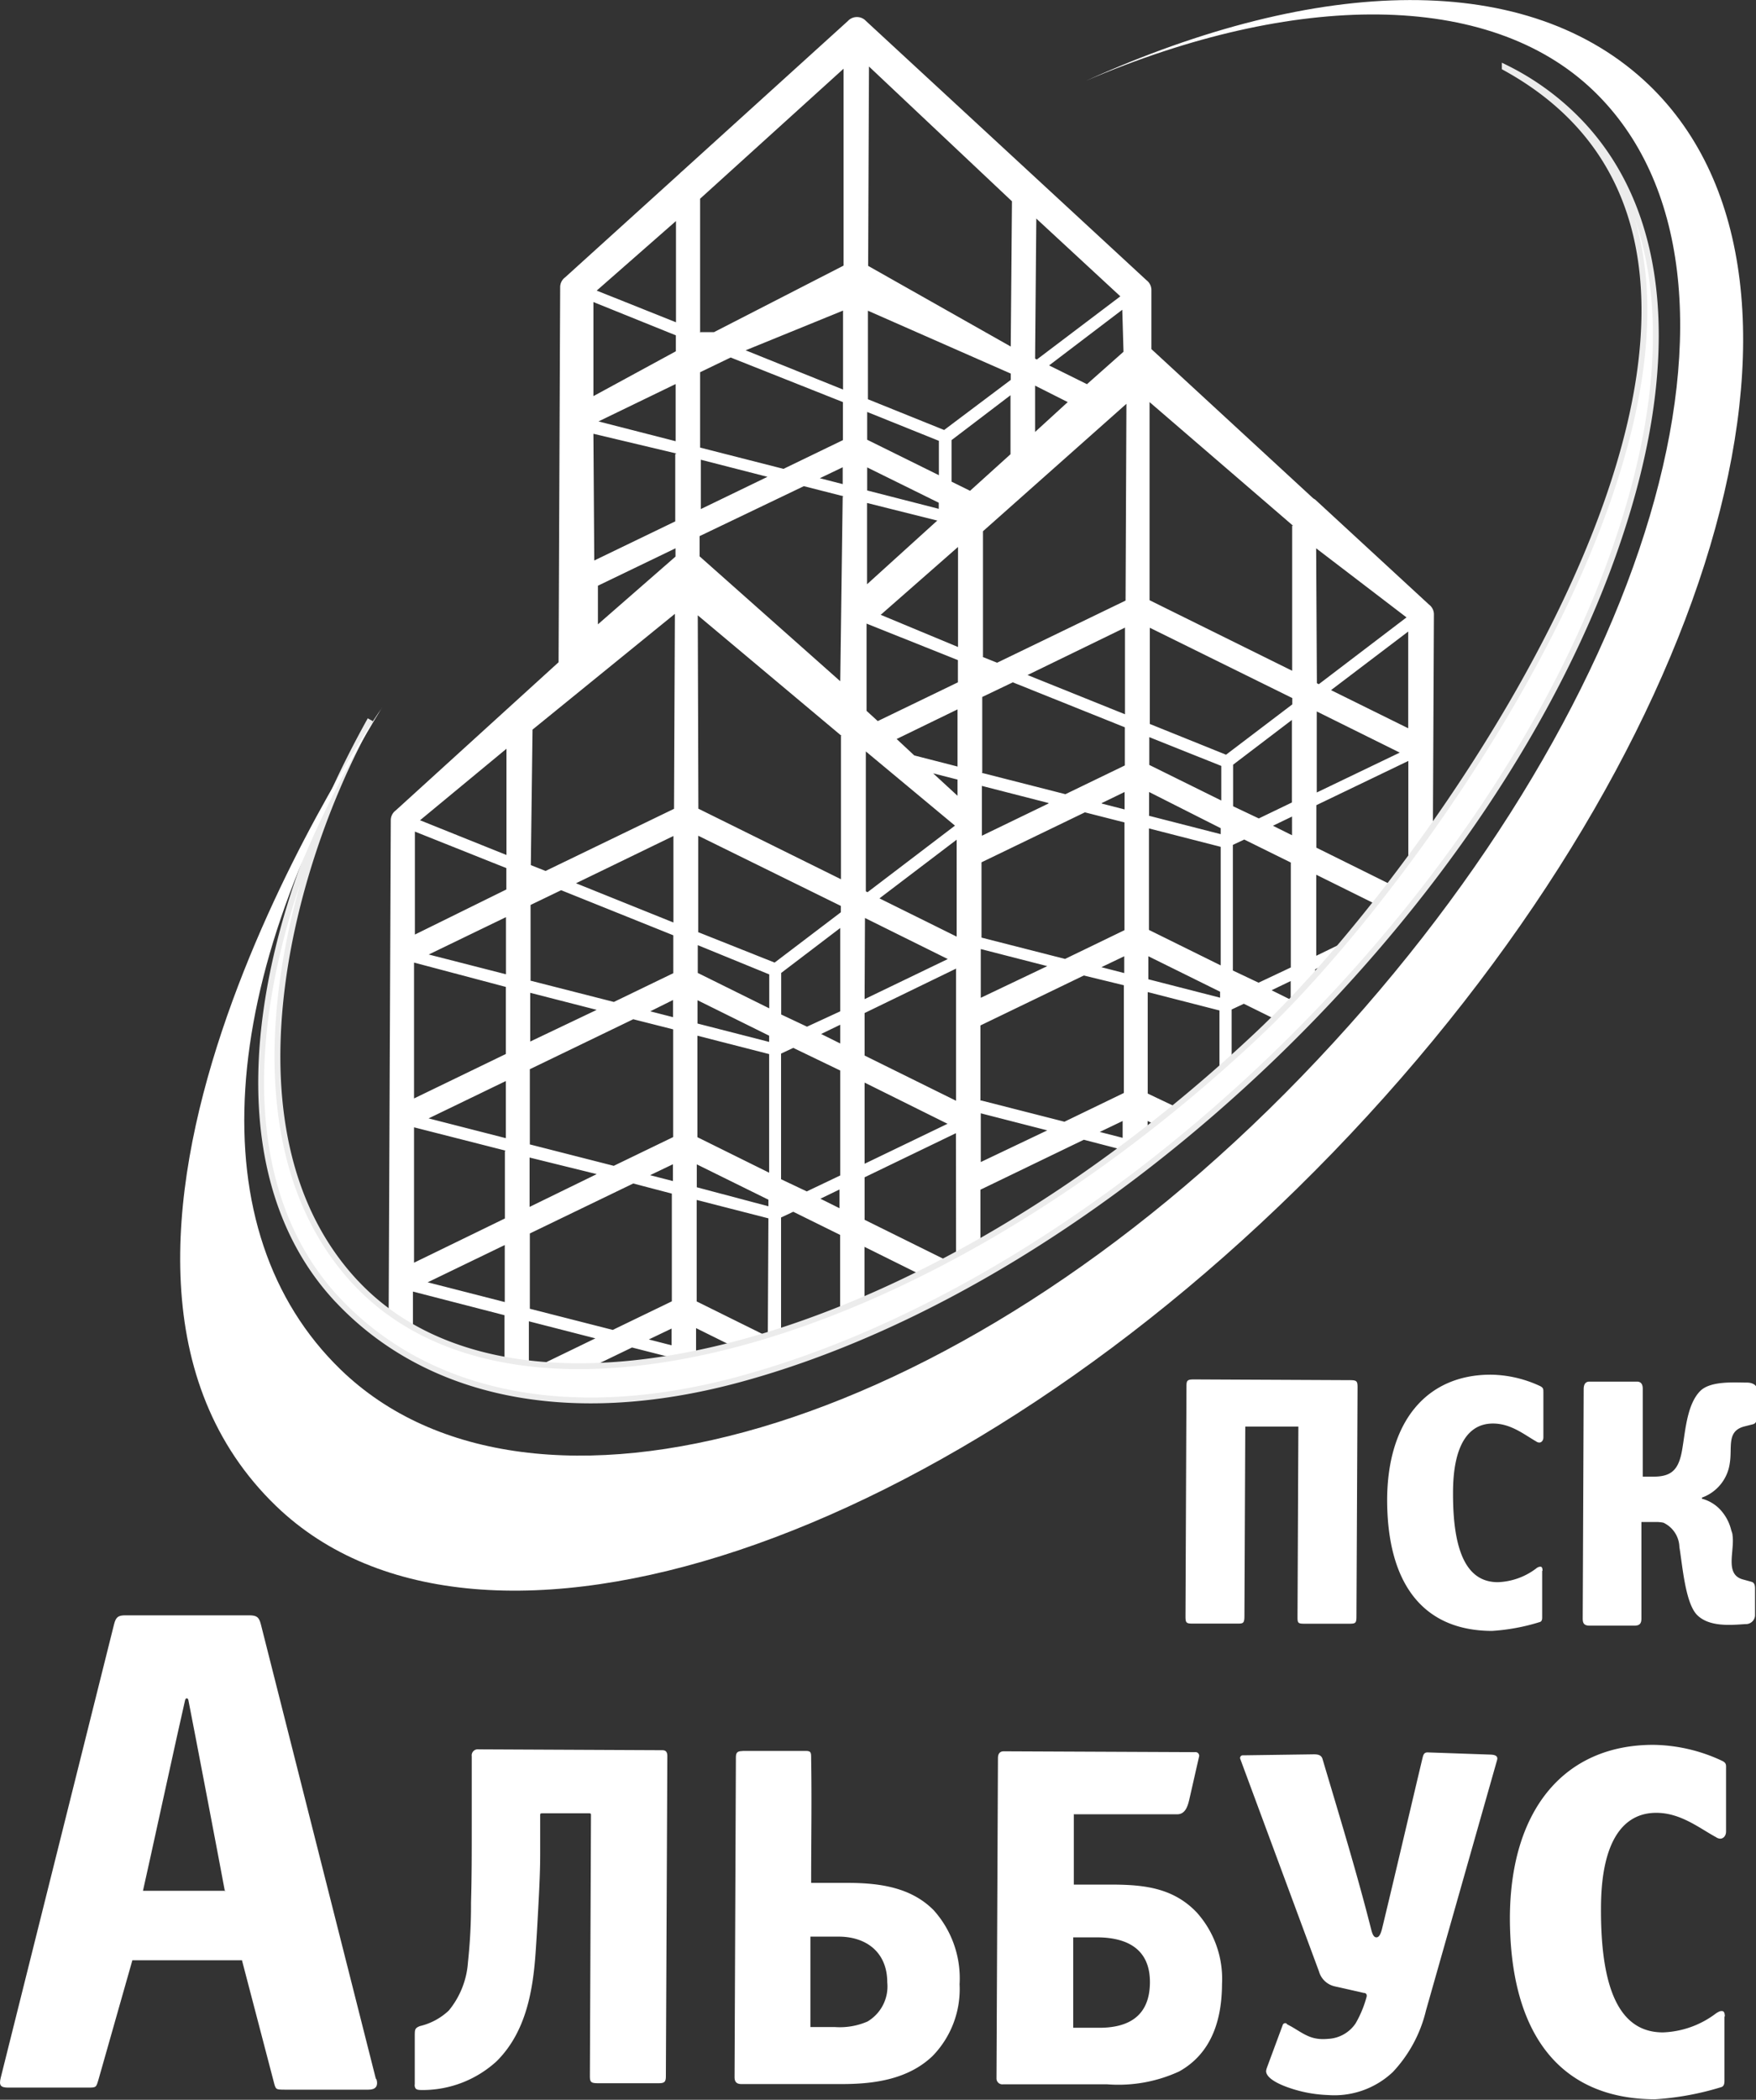 <?xml version="1.0" encoding="UTF-8"?> <svg xmlns="http://www.w3.org/2000/svg" viewBox="0 0 144.2 172.33"><rect x="0" y="0" width="144.2" height="172.33" fill="#333333" stroke="none"/> <defs> <style>.cls-1,.cls-2,.cls-3{fill:#fff;}.cls-2{fill-rule:evenodd;}.cls-3{stroke:#ececec;stroke-miterlimit:22.93;stroke-width:0.48px;}</style> </defs> <g id="Слой_2" data-name="Слой 2"> <g id="Слой_1-2" data-name="Слой 1"> <path class="cls-1" d="M134.29,133.41c.47,0,.5-.35.5-.58l0-7.92H136a2.91,2.91,0,0,1,.6.06,2.28,2.28,0,0,1,1.31,2c.26,1.57.49,4.65,1.48,5.6s2.67.81,3.94.72a.75.75,0,0,0,.79-.69l0-2.16c0-.24,0-.54-.29-.62l-.69-.19c-1.55-.41-.67-2.33-.87-3.65h0c0-.13-.07-.27-.11-.42a3.75,3.75,0,0,0-.73-1.47,3.16,3.16,0,0,0-1.67-1.09h0v-.09a3.5,3.5,0,0,0,2.29-2.85c.21-1.3-.29-2.63,1.23-3l.67-.17c.32-.09.3-.38.3-.62v-2.34c0-.24-.32-.45-.76-.46-1.05,0-3-.16-3.86.68-1.13,1.13-1.23,3.38-1.51,4.92s-.85,2.12-2.34,2.12h-.88l0-7.21c0-.23-.05-.58-.46-.59h-3.92c-.4,0-.46.34-.47.58l-.08,18.87c0,.38.11.58.58.58l3.77,0Zm-7.62-4.49c0-.36-.13-.34-.21-.34a.61.61,0,0,0-.32.15,5.52,5.52,0,0,1-3.14,1.12c-2.29,0-3.7-2-3.68-7.34,0-4.06,1.36-5.69,3.29-5.68,1.46,0,2.56.91,3.54,1.47a.45.45,0,0,0,.26.09c.15,0,.33-.14.33-.43l0-3.67c0-.29,0-.39-.26-.53a9.88,9.88,0,0,0-4.06-.94c-5.23,0-8.48,3.79-8.51,10.25,0,6.8,2.87,10.76,8.6,10.78a16.6,16.6,0,0,0,3.94-.73c.2-.06.19-.29.19-.44v-3.76Zm-15.28,3.77.09-18.83c0-.5-.06-.59-.61-.59l-12.82-.06c-.56,0-.62.09-.62.58l-.08,18.84c0,.56.05.62.61.62h3.62c.49,0,.61,0,.61-.61l.07-15.56,4.36,0-.07,15.56c0,.56,0,.62.61.62h3.62c.55,0,.61-.05.61-.61Z"></path> <path class="cls-2" d="M105.67,166.09a.21.21,0,0,0-.33.09l-1.3,3.51a1.28,1.28,0,0,0-.07.28c0,.69,1.42,1.22,1.93,1.39a10.88,10.88,0,0,0,3.13.58,7,7,0,0,0,5.35-1.89A11.15,11.15,0,0,0,117.1,165l5.84-20.56c.1-.37-.25-.43-.57-.44l-5.14-.18c-.32,0-.36.25-.42.48-1.11,4.66-2.19,9.33-3.32,14-.12.47-.26.7-.46.7s-.32-.21-.43-.65c-1.19-4.7-2.62-9.35-4-14-.11-.35-.43-.38-.83-.37l-5.69.08a.22.22,0,0,0-.24.27l6.47,17.46a1.74,1.74,0,0,0,1.29,1.23l2.39.54c.19,0,.28.13.23.33a9,9,0,0,1-.9,2.17,2.89,2.89,0,0,1-2.26,1.27c-1.37.13-1.94-.38-3-1l-.39-.21Z"></path> <path class="cls-2" d="M88.17,159h1.9c2.44,0,4.38.92,4.36,3.71s-1.8,3.73-4.23,3.71H88.13l0-7.42Zm0-10.1,8.49,0c.65,0,.86-.6,1-1.2.27-1.17.53-2.34.8-3.51a.3.3,0,0,0-.33-.39l-15.7-.07c-.35,0-.48.23-.48.57l-.12,26.27a.48.48,0,0,0,.54.49l8.54,0A11.93,11.93,0,0,0,96.84,170c2.68-1.5,3.5-4.27,3.51-7.18a8.15,8.15,0,0,0-2.09-5.88c-1.92-2-4.3-2.26-6.91-2.27H88.18l0-5.72Z"></path> <path class="cls-2" d="M66.59,158.94h2.27c2.32,0,4,1.32,4,3.75a3.34,3.34,0,0,1-1.63,3.22,5.71,5.71,0,0,1-2.68.45h-2l0-7.42ZM61,143.71c-.46,0-.57.12-.57.56l-.11,26.2c0,.39.17.57.56.57l8.27,0c2.65,0,5.43-.39,7.43-2.3a7.87,7.87,0,0,0,2.22-5.89,8.36,8.36,0,0,0-2.13-6.08c-1.84-1.86-4.39-2.22-6.88-2.24H66.61c0-3.4.06-6.8,0-10.2,0-.49,0-.63-.45-.63l-5.23,0Z"></path> <path class="cls-2" d="M34.05,171.07c0,.43.19.46.66.46a9,9,0,0,0,6.08-2.37c2.44-2.43,3-5.88,3.21-9.16.09-1.31.16-2.63.23-3.95s.13-2.63.13-3.94c0-1.06,0-2.07,0-3.13,0-.12,0-.16.18-.16,1.28,0,2.56,0,3.84,0,.15,0,.15.06.15.14l-.09,21.44c0,.48.11.56.6.57l5.07,0c.46,0,.57-.12.57-.57l.12-26.27c0-.3-.09-.49-.41-.49l-15.08-.07a.5.5,0,0,0-.57.57l0,5.8c0,2.07,0,4.13-.06,6.21a44,44,0,0,1-.25,4.87A7,7,0,0,1,36.86,165a5.19,5.19,0,0,1-2.37,1.28c-.43.16-.42.31-.43.71v4.1Z"></path> <path class="cls-2" d="M18.5,155.18l-6.76,0c.31-1.33,3-13.7,3.46-15.65.05-.21.24-.18.27,0,.4,2,2.76,14.37,3,15.7Zm12.38,15.49L21.42,133.3c-.15-.57-.32-.72-.92-.73l-10.2,0c-.59,0-.78.14-.93.72L.06,170.52c-.16.64,0,.8.58.81l6.54,0c.75,0,.71,0,.92-.7l2.77-9.75,9,0,2.59,9.9c.19.73.16.71.91.72l6.89,0c.57,0,.84-.27.64-.92Z"></path> <path class="cls-1" d="M141.64,165.51c0-.5-.19-.46-.3-.46s-.26.08-.44.2a7.65,7.65,0,0,1-4.34,1.55c-3.16,0-5.12-2.77-5.09-10.16,0-5.62,1.88-7.87,4.55-7.86,2,0,3.55,1.27,4.9,2a.64.64,0,0,0,.35.12c.21,0,.47-.19.47-.59l0-5.08c0-.39.05-.54-.35-.73a13.66,13.66,0,0,0-5.63-1.3c-7.23,0-11.73,5.24-11.77,14.17,0,9.42,4,14.89,11.91,14.92a23.41,23.41,0,0,0,5.45-1c.27-.08.26-.4.26-.6v-5.21Z"></path> <path class="cls-1" d="M62.77,109.58a1,1,0,0,1,.28.21l.05-9.8-5.89-1.51,0,8.33,5.6,2.77Zm-17.55,4.25a1,1,0,1,1-.87-1.79l4.54-2.2-5.46-1.4,0,4.16a1,1,0,0,1-2,0l0-4.66L33.91,106l0,3.31a1,1,0,0,1-2,0l.18-42a1,1,0,0,1,.41-.8L45.87,54.35,46,23.56a1,1,0,0,1,.41-.8l9.43-8.54a.86.86,0,0,1,.14-.13L69.63,1.72a1,1,0,0,1,.74-.32,1,1,0,0,1,.75.33L94.15,23a1,1,0,0,1,.4.81l0,4.84,13.29,12.25L108,41l9.35,8.62a1,1,0,0,1,.4.8l-.1,21.32a1,1,0,1,1-2,0l0-9.29-7.55,3.63v3.49l7.15,3.54a1,1,0,0,1,.46,1.34,1,1,0,0,1-1.34.45l-6.28-3.11,0,6.65L113,76.06a.5.5,0,0,1,.43.91L108,79.55l0,3a1,1,0,0,1-.88,1,.47.47,0,0,1-.06.15,1,1,0,0,1-1.33.45l-3.59-1.77-1,.47,0,6.33a.5.5,0,0,1-.5.5.51.51,0,0,1-.5-.51l0-6.24-5.89-1.51,0,8.33L96.88,91A1,1,0,1,1,96,92.83L94.24,92v1.89l.13,0a.5.5,0,0,1,.36.61.49.49,0,0,1-.53.37,1,1,0,0,1-2-.25v-.25L89,93.54l-8.49,4.1,0,5.72a1,1,0,0,1-2,0L78.5,93,71,96.62v3.49l6.81,3.37a1,1,0,0,1-.89,1.79l-5.93-2.94,0,5.49a1,1,0,1,1-2,0l0-6.47-3.85-1.9-1,.47,0,10.69a.5.5,0,0,1-.85.35,1,1,0,0,1-1.32.42L57.16,109v1.89l1.94.5a.51.51,0,0,1,.37.61.5.5,0,0,1-.61.36l-1.7-.43v.1a1,1,0,0,1-1,1,1,1,0,0,1-1-1v-.61l-3.26-.83-6.67,3.22Zm5.07-4.67,4.88-2.36,0-8.84L52,97.13l-8.49,4.1,0,6.18,6.86,1.75Zm4.87-.13-1.88.9,1.87.48V109ZM75.08,62l3.55.91,0-4.69-5,2.43L75.08,62Zm5.55,1.43,6.86,1.75,4.88-2.36V59.69L83.17,56,80.66,57.2l0,6.18Zm9.85,2.52,1.87.48V65l-1.88.91Zm3.87,1,5.89,1.51v-.49L94.36,65v1.89Zm5.89,2.55-5.89-1.51,0,8.33,5.89,2.91,0-9.73Zm-7.89-2-3.26-.83-8.49,4.1v2.09l0,4.09,6.86,1.75,4.88-2.36,0-8.84Zm-6.26-1.6-5.46-1.4,0,3.09v1l5.48-2.65Zm-7.46-1.92-2-.51,2,1.84V63.89Zm36.3-2.22-6.8-3.37,0,6.65,6.83-3.28ZM100.19,81.39,94.3,78.48v1.89l5.89,1.51v-.49Zm-8,12V92l-1.88.9,1.87.48ZM77.79,92.22,71,88.85l0,6.66,6.83-3.29ZM63.1,98.46l-5.88-2.9v1.88L63.1,99v-.49ZM34.52,67.33l7.07,2.84,0-8.72-7.11,5.88ZM43.59,71l1.21.48,10.55-5.1.07-16-11.69,9.5L43.59,71Zm3.71,1.49,8,3.22,0-7.1-8,3.88Zm10,4L63.61,79l5.44-4.13v-.52L57.34,68.59l0,7.9Zm13.92-3.25,7.2-5.48-7.32-6.09,0,11.48.17.09Zm7.37-4.35-6.37,4.84,6.34,3.14,0-4.11V68.89ZM69,76.16l-4.85,3.69,0,3.41,2.12,1L69,83l0-6.83ZM71,82l6.83-3.29-6.8-3.37L71,82Zm7.54-2.52L71,83.14v3.49l7.51,3.71,0-10.83ZM69,84.1l-1.57.76,1.57.78V84.1ZM65.14,86l-1,.47,0,10.31,2.11,1L69,96.47l0-8.61L65.14,86Zm3.8,11.62-1.57.76,1.57.78V97.58ZM49,96.36,43.49,95l0,4.05L49,96.36Zm-7.46-1.92L34,92.52l0,11.11L41.46,100l0-5.54Zm-6.33-2.65,6.33,1.62,0-4.69-6.35,3.07Zm8.33,2.14,6.86,1.75,4.88-2.36,0-8.84L52,83.65l-8.49,4.1,0,6.18Zm9.85,2.52,1.87.48V95.55l-1.88.9Zm9.77-.21,0-9.73L57.27,85l0,8.33,5.88,2.91ZM49,82.88l-5.46-1.4,0,4L49,82.88ZM41.55,81,34,79,34,90.15l7.54-3.65,0-5.53Zm-6.33-2.66,6.33,1.62,0-4.69-6.35,3.07Zm8.33,2.14,6.86,1.75,4.88-2.36V76.76l-9.21-3.7-2.51,1.21,0,6.18ZM53.4,83l1.87.48V82.07L53.4,83Zm3.87,1,5.89,1.51V85l-5.88-2.91V84Zm5.9-1.2,0-2.83L57.3,77.57v2.28l5.88,2.91ZM41.59,71.25l-7.52-3,0,8.45L41.58,73V71.25Zm7.57-36.66,6.32,1.62,0-4.69-6.34,3.07Zm8.32,2.14,6.86,1.75,4.88-2.36V33L60,29.34l-2.51,1.21,0,6.18Zm9.85,2.52,1.87.48V38.35l-1.88.9Zm3.87,1,5.89,1.51v-.5l-5.88-2.9v1.89ZM77.1,39l0-2.82-5.89-2.37v2.28L77.1,39ZM55.52,27.53l-6.79-2.74v7.72l6.77-3.68v-1.3ZM49,23.85l6.51,2.6,0-8.31L49,23.85Zm8.52,3.41h1.11l10.64-5.46V5.64L57.49,16.31l0,11Zm3.71,1.49,8,3.22,0-6.48-8,3.26Zm10,4,6.3,2.54L83,31.18v-.52L71.27,25.5l0,7.27Zm13.92-3.25L92,24.32l-6.9-6.38L85,29.43l.17.09Zm7-4.07-6,4.56,3.11,1.54,3-2.66-.1-3.44Zm-9.16,7-4.85,3.69v3.41l1.52.75,3.32-3,0-4.84Zm-6,10.3L71.2,41.28l0,6.67,5.75-5.21Zm-7.72-2-3.26-.83L57.45,44v1.66L69,55.91l.2-15.15Zm-6.26-1.6-5.46-1.4,0,4.05,5.48-2.65Zm-7.46-1.91L48.73,35.6,48.8,46l6.65-3.21,0-5.53Zm25,53.09,6.86,1.75,4.88-2.36,0-8.84L89,80.06l-8.49,4.1,0,6.18ZM86,92.77l-5.46-1.4,0,4L86,92.77Zm4.45-13.39,1.87.48V78.48l-1.88.9Zm9.84-13.69V62.86L94.38,60.5v2.28l5.89,2.91ZM78.67,54.18l-7.51-3,0,7.16.92.84L78.66,56V54.18Zm-6.32-3.71,6.32,2.63,0-8.21-6.36,5.58Zm8.33,3.44,1.2.48,10.55-5.1.07-16.15L80.72,43.6l0,10.31Zm3.7,1.49,8,3.22,0-7.11-8,3.89Zm10,4,6.3,2.54,5.44-4.13v-.52L94.42,51.52l0,7.9Zm13.92-3.25,7.2-5.48L108.08,45l.06,11.07.17.09Zm7.38-4.35-6.38,4.84,6.34,3.13,0-8Zm-9.57,7.27-4.85,3.69v3.41l2.11,1,2.72-1.31,0-6.83Zm0,7.94-1.58.76,1.57.78V67Zm-3.87,1.86-1,.47,0,10.31,2.11,1L106,79.4l0-8.61-3.85-1.9ZM106,80.51l-1.58.76,1.57.78V80.51ZM86,79.29l-5.46-1.4,0,4L86,79.29ZM49.1,48.07l0,3.17,6.37-5.56V45L49.1,48.07Zm20,12.32L57.3,50.5l.05,15.87,11.71,5.79,0-11.77ZM71.36,5.46l-.07,16.36L83,28.44l.1-11.92L71.36,5.46ZM85,31.65l0,3.8L87.68,33,85,31.65Zm21.21,11.52L94.4,33l0,16.26,11.71,5.79,0-11.92Zm-64.74,59-6.35,3.07,6.33,1.62,0-4.69Z"></path> <path class="cls-3" d="M123.57,5.53a21.78,21.78,0,0,1,6.29,4.63c7.26,7.74,7.74,20.08,3.1,33.92C123,74,91.14,105,60.61,113.23c-14,3.76-25.59,1.17-32.83-6.49l-.06-.06c-7.25-7.74-8-20.17-3.37-34a82.28,82.28,0,0,1,6.06-13.61c-7,12.61-12.37,34.28-1.2,46.2l.06.06c6.72,7.11,18.26,8.46,31.51,4.89,13.45-3.62,28.6-12.29,42.32-25.15l.36-.34c15.47-14.62,49.26-63.18,20.11-79.19Z"></path> <path class="cls-2" d="M31.36,58.09c-13.72,22.28-15.07,43-3.38,54.32,15.5,15,50.15,5.66,78.9-24.06s39.5-65.93,24-80.88c-8.62-8.32-24.62-8.15-41.7-.84C108.27-2,125.52-2.53,135.44,7c16.84,16.25,5.14,55.41-26,87.6s-70,45.15-86.77,29c-20.9-20.16,6.13-61.89,8.69-65.5Z"></path> </g> </g> </svg> 